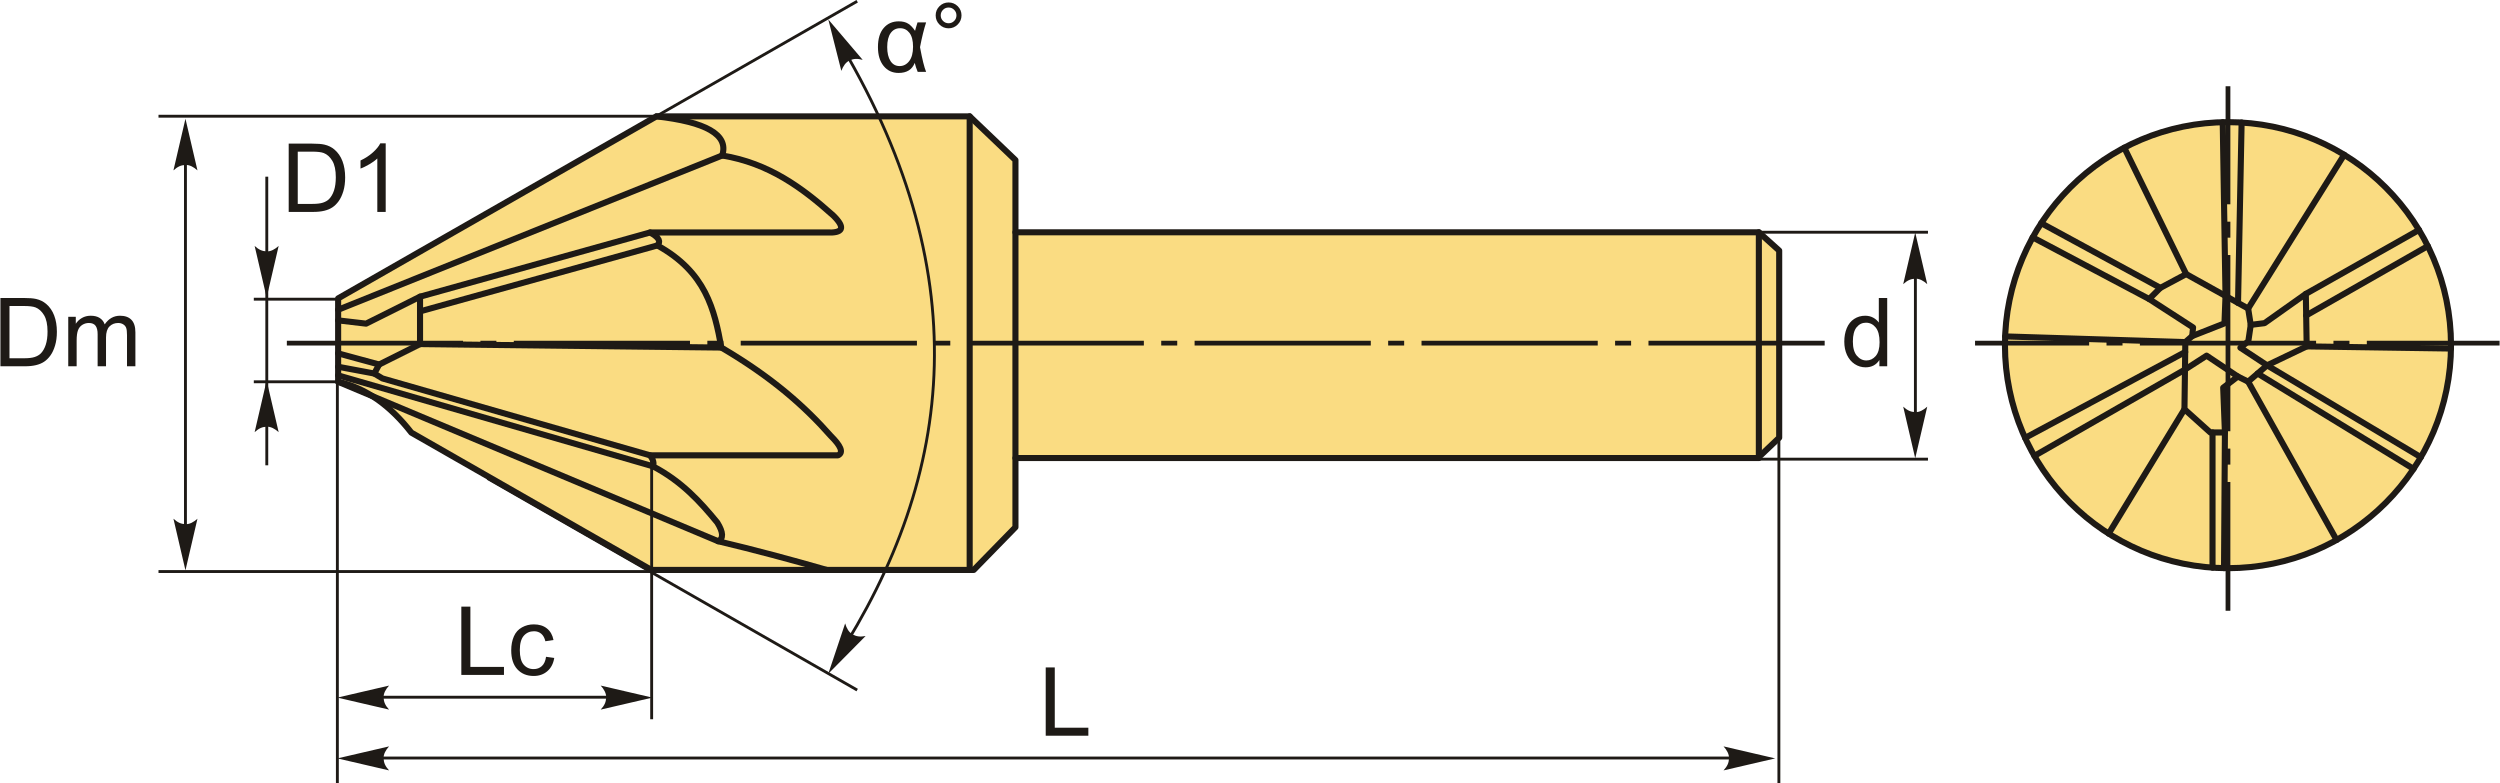 <?xml version="1.0" encoding="UTF-8"?>
<!DOCTYPE svg PUBLIC "-//W3C//DTD SVG 1.1//EN" "http://www.w3.org/Graphics/SVG/1.1/DTD/svg11.dtd">
<!-- Creator: CorelDRAW 2018 (64-Bit) -->
<svg xmlns="http://www.w3.org/2000/svg" xml:space="preserve" width="2049px" height="642px" version="1.1" style="shape-rendering:geometricPrecision; text-rendering:geometricPrecision; image-rendering:optimizeQuality; fill-rule:evenodd; clip-rule:evenodd"
viewBox="0 0 2001.82 627.43"
 xmlns:xlink="http://www.w3.org/1999/xlink">
 <defs>
  <style type="text/css">
   <![CDATA[
    .str1 {stroke:#1E1A16;stroke-width:2.31;stroke-miterlimit:22.926}
    .str0 {stroke:#1E1A16;stroke-width:4.88;stroke-linecap:round;stroke-linejoin:round;stroke-miterlimit:22.926}
    .fil1 {fill:none}
    .fil2 {fill:#1E1A16}
    .fil0 {fill:#FADC82}
    .fil4 {fill:#1E1A16;fill-rule:nonzero}
    .fil3 {fill:#1E1A16;fill-rule:nonzero}
   ]]>
  </style>
 </defs>
 <g id="Layer_x0020_1">
  <g id="_1597906491312">
   <g>
    <path class="fil0 str0" d="M329.16 346.53c-16.87,-21.62 -36.24,-35.72 -58.65,-40.72l0 -66.8 254.97 -145.81 250.89 0 36.66 35.02 0 57.84 595.47 0 16.29 14.66 0 149.89 -17.11 16.29 -594.65 0 0 55.39 -33.4 34.22 -258.23 0 -192.24 -109.98z"/>
    <line class="fil1 str0" x1="813.03" y1="186.06" x2="813.03" y2= "366.9" />
    <line class="fil1 str0" x1="776.37" y1="93.2" x2="776.37" y2= "456.51" />
    <path class="fil1 str0" d="M525.48 93.2c39.02,4.43 58.28,14.4 52.64,31.35 37.35,6.1 64.12,25.8 88.93,48.03 10.25,10.07 7.79,14.28 -5.19,13.63 -47.17,0 -94.34,0 -141.51,0 8.11,4.49 8.46,7.69 5.84,10.39 38.89,21.37 45.75,51.4 51.28,81.79 41.06,24.09 67.14,47.54 87.63,70.75 7.75,7.68 10.6,13.26 5.84,15.58 -50.19,0 -100.39,0 -150.59,0 2.59,3.43 3.3,6.34 2.36,8.8 23.03,12.1 37.79,28.33 51.52,45.07 4.86,7.88 5.05,12.84 0.64,14.93 29.41,6.99 58.34,14.74 86.99,22.99"/>
    <line class="fil1 str0" x1="270.51" y1="248.11" x2="578.12" y2= "124.55" />
    <polyline class="fil1 str0" points="270.51,256.62 292.89,259.24 336.11,237.63 520.35,186.21 "/>
    <polyline class="fil1 str0" points="336.11,237.63 336.11,275.61 577.47,278.39 "/>
    <line class="fil1 str0" x1="526.19" y1="196.6" x2="336.11" y2= "249.42" />
    <polyline class="fil1 str0" points="336.11,275.61 303.36,291.98 299.44,299.19 305.98,303.12 520.35,364.72 "/>
    <line class="fil1 str0" x1="522.71" y1="373.52" x2="270.51" y2= "300.68" />
    <line class="fil1 str0" x1="270.51" y1="305.81" x2="574.87" y2= "433.52" />
    <line class="fil1 str0" x1="303.36" y1="291.98" x2="270.51" y2= "283.06" />
    <line class="fil1 str0" x1="299.44" y1="299.19" x2="270.51" y2= "293.77" />
    <line class="fil1 str0" x1="1408.5" y1="186.06" x2="1408.5" y2= "366.9" />
   </g>
   <g>
    <circle class="fil0 str0" cx="1784.27" cy="276.47" r="178.64"/>
    <polygon class="fil0 str0" points="1800.43,247.13 1802.5,260.22 1813.53,258.85 1846.62,235.41 1847.31,277.46 1815.6,292.63 1800.43,305.72 1792.16,301.59 1780.44,310.55 1781.82,346.4 1770.1,346.4 1749.41,327.78 1750.1,274.01 1755.62,269.19 1756.31,262.29 1721.15,239.54 1730.11,230.58 1750.79,219.55 "/>
    <polyline class="fil1 str0" points="1815.6,292.63 1794.2,278.52 1800.56,273.35 1802.5,260.22 "/>
    <polyline class="fil1 str0" points="1782.3,237.06 1781.46,259.02 1755.62,269.19 "/>
    <polyline class="fil1 str0" points="1749.82,296.03 1767.14,284.88 1792.16,301.59 "/>
    <line class="fil1 str0" x1="1781.82" y1="346.4" x2="1781.11" y2= "455.08" />
    <line class="fil1 str0" x1="1782.3" y1="237.06" x2="1780.07" y2= "97.88" />
    <line class="fil1 str0" x1="1792.32" y1="242.62" x2="1795.19" y2= "98.16" />
    <line class="fil1 str0" x1="1800.43" y1="247.13" x2="1877.35" y2= "123.97" />
    <line class="fil1 str0" x1="1846.62" y1="235.41" x2="1937.25" y2= "184.17" />
    <line class="fil1 str0" x1="1846.9" y1="252.69" x2="1944.35" y2= "197.1" />
    <line class="fil1 str0" x1="1847.31" y1="277.46" x2="1962.89" y2= "279.17" />
    <line class="fil1 str0" x1="1815.6" y1="292.63" x2="1938.76" y2= "366.23" />
    <line class="fil1 str0" x1="1808.01" y1="299.17" x2="1932.92" y2= "375.57" />
    <line class="fil1 str0" x1="1800.43" y1="305.72" x2="1871.28" y2= "432.52" />
    <line class="fil1 str0" x1="1771.89" y1="454.69" x2="1771.89" y2= "346.4" />
    <line class="fil1 str0" x1="1688.71" y1="427.43" x2="1749.41" y2= "327.78" />
    <line class="fil1 str0" x1="1749.82" y1="296.03" x2="1629.18" y2= "365.18" />
    <line class="fil1 str0" x1="1750" y1="281.96" x2="1621.76" y2= "350.76" />
    <line class="fil1 str0" x1="1750.1" y1="274.01" x2="1605.77" y2= "269.46" />
    <line class="fil1 str0" x1="1721.15" y1="239.54" x2="1627.85" y2= "190.12" />
    <line class="fil1 str0" x1="1730.11" y1="230.58" x2="1634.7" y2= "178.76" />
    <line class="fil1 str0" x1="1750.79" y1="219.55" x2="1701.18" y2= "118.29" />
   </g>
   <path id="ось.cdr" class="fil2" d="M397.29 272.94l-12.82 0 0 3.82 12.82 0 0 -3.82zm-167.87 0l141.14 0 0 3.82 -141.14 0 0 -3.82zm349.64 0l-12.82 0 0 3.82 12.82 0 0 -3.82zm-167.86 0l141.13 0 0 3.82 -141.13 0 0 -3.82zm349.64 0l-12.82 0 0 3.82 12.82 0 0 -3.82zm-167.87 0l141.14 0 0 3.82 -141.14 0 0 -3.82zm349.65 0l-12.82 0 0 3.82 12.82 0 0 -3.82zm-167.87 0l141.14 0 0 3.82 -141.14 0 0 -3.82zm349.64 0l-12.82 0 0 3.82 12.82 0 0 -3.82zm-167.86 0l141.13 0 0 3.82 -141.13 0 0 -3.82zm349.64 0l-12.82 0 0 3.82 12.82 0 0 -3.82zm-167.87 0l141.14 0 0 3.82 -141.14 0 0 -3.82zm181.79 0l141.13 0 0 3.82 -141.13 0 0 -3.82z"/>
   <line class="fil1 str1" x1="577.47" y1="93.09" x2="126.62" y2= "93.09" />
   <line class="fil1 str1" x1="577.47" y1="457.8" x2="126.62" y2= "457.8" />
   <line class="fil1 str1" x1="148.21" y1="122.77" x2="148.21" y2= "432.62" />
   <path id="стрелка.cdr" class="fil3" d="M148.21 95.11l9.62 41.39c-2.97,-2.7 -6.27,-4.51 -9.61,-4.38 -3.56,0.15 -6.24,1.29 -9.64,4.38l9.63 -41.39z"/>
   <path id="стрелка.cdr_0" class="fil3" d="M148.21 456.87l9.62 -41.39c-2.97,2.71 -6.27,4.52 -9.61,4.38 -3.56,-0.15 -6.24,-1.28 -9.64,-4.38l9.63 41.39z"/>
   <path class="fil4" d="M0 293.39l0 -54.7 18.84 0c4.26,0 7.5,0.26 9.74,0.78 3.14,0.72 5.81,2.03 8.03,3.92 2.89,2.44 5.04,5.55 6.46,9.35 1.44,3.79 2.16,8.13 2.16,13.01 0,4.15 -0.49,7.83 -1.46,11.04 -0.96,3.21 -2.21,5.87 -3.73,7.97 -1.52,2.1 -3.18,3.75 -4.99,4.95 -1.79,1.21 -3.97,2.13 -6.52,2.75 -2.56,0.62 -5.48,0.93 -8.79,0.93l-19.74 0zm7.26 -6.42l11.66 0c3.6,0 6.43,-0.33 8.48,-1 2.05,-0.68 3.68,-1.62 4.9,-2.84 1.71,-1.72 3.05,-4.04 4,-6.94 0.96,-2.9 1.44,-6.42 1.44,-10.56 0,-5.73 -0.94,-10.13 -2.81,-13.21 -1.88,-3.08 -4.16,-5.15 -6.84,-6.19 -1.94,-0.75 -5.06,-1.12 -9.36,-1.12l-11.47 0 0 41.86z"/>
   <path id="1" class="fil4" d="M54.33 293.39l0 -39.65 6.04 0 0 5.6c1.23,-1.93 2.89,-3.5 4.95,-4.67 2.06,-1.18 4.4,-1.77 7.04,-1.77 2.93,0 5.33,0.61 7.21,1.82 1.87,1.22 3.19,2.92 3.96,5.11 3.15,-4.62 7.24,-6.93 12.28,-6.93 3.95,0 6.99,1.08 9.11,3.26 2.12,2.18 3.19,5.53 3.19,10.05l0 27.18 -6.72 0 0 -24.96c0,-2.67 -0.23,-4.6 -0.66,-5.79 -0.43,-1.18 -1.22,-2.13 -2.38,-2.85 -1.15,-0.73 -2.5,-1.08 -4.04,-1.08 -2.8,0 -5.12,0.93 -6.96,2.77 -1.85,1.86 -2.77,4.83 -2.77,8.9l0 23.01 -6.72 0 0 -25.73c0,-2.98 -0.55,-5.22 -1.64,-6.71 -1.1,-1.49 -2.89,-2.24 -5.38,-2.24 -1.88,0 -3.62,0.49 -5.23,1.49 -1.6,0.99 -2.76,2.44 -3.49,4.36 -0.71,1.91 -1.07,4.68 -1.07,8.28l0 20.55 -6.72 0z"/>
   <path class="fil4" d="M1505.05 293.39l0 -5.03c-2.51,3.91 -6.2,5.87 -11.08,5.87 -3.16,0 -6.06,-0.87 -8.7,-2.61 -2.64,-1.73 -4.69,-4.16 -6.16,-7.27 -1.45,-3.12 -2.17,-6.7 -2.17,-10.75 0,-3.94 0.66,-7.52 1.97,-10.74 1.32,-3.21 3.3,-5.68 5.93,-7.39 2.63,-1.72 5.58,-2.57 8.83,-2.57 2.39,0 4.52,0.51 6.38,1.52 1.85,1 3.37,2.33 4.54,3.94l0 -19.67 6.72 0 0 54.7 -6.26 0zm-21.24 -19.77c0,5.06 1.07,8.85 3.22,11.35 2.14,2.51 4.67,3.76 7.59,3.76 2.94,0 5.44,-1.2 7.5,-3.59 2.05,-2.39 3.08,-6.05 3.08,-10.96 0,-5.4 -1.04,-9.37 -3.14,-11.91 -2.09,-2.53 -4.68,-3.79 -7.75,-3.79 -2.99,0 -5.48,1.21 -7.49,3.64 -2,2.43 -3.01,6.26 -3.01,11.5z"/>
   <line class="fil1 str1" x1="1390.16" y1="186.01" x2="1543.97" y2= "186.01" />
   <line class="fil1 str1" x1="1390.16" y1="367.78" x2="1543.97" y2= "367.78" />
   <line class="fil1 str1" x1="1533.89" y1="213.45" x2="1533.89" y2= "342.72" />
   <path id="стрелка.cdr_1" class="fil3" d="M1533.75 186.21l9.63 41.39c-2.97,-2.71 -6.27,-4.52 -9.61,-4.38 -3.56,0.15 -6.24,1.28 -9.64,4.38l9.62 -41.39z"/>
   <path id="стрелка.cdr_2" class="fil3" d="M1533.75 367.13l9.63 -41.39c-2.97,2.7 -6.27,4.51 -9.61,4.38 -3.56,-0.15 -6.24,-1.29 -9.64,-4.38l9.62 41.39z"/>
   <line class="fil1 str1" x1="269.89" y1="279.99" x2="269.89" y2= "627.43" />
   <line class="fil1 str1" x1="1424.55" y1="333.61" x2="1424.55" y2= "627.43" />
   <line class="fil1 str1" x1="279.39" y1="558.47" x2="506.72" y2= "558.47" />
   <path id="стрелка.cdr_3" class="fil3" d="M269.9 558.78l41.4 -9.63c-2.71,2.98 -4.52,6.27 -4.38,9.61 0.15,3.56 1.28,6.24 4.38,9.64l-41.4 -9.62z"/>
   <line class="fil1 str1" x1="270.51" y1="305.81" x2="202.96" y2= "305.81" />
   <line class="fil1 str1" x1="213.36" y1="372.71" x2="213.36" y2= "141.52" />
   <line class="fil1 str1" x1="270.51" y1="239.65" x2="202.96" y2= "239.65" />
   <path id="стрелка.cdr_4" class="fil3" d="M213.24 304.77l9.63 41.39c-2.97,-2.7 -6.27,-4.51 -9.61,-4.38 -3.56,0.15 -6.24,1.29 -9.64,4.38l9.62 -41.39z"/>
   <path id="стрелка.cdr_5" class="fil3" d="M213.24 238.38l9.63 -41.4c-2.97,2.71 -6.27,4.52 -9.61,4.39 -3.56,-0.15 -6.24,-1.29 -9.64,-4.39l9.62 41.4z"/>
   <path class="fil4" d="M230.91 169.75l0 -54.7 18.84 0c4.25,0 7.5,0.25 9.74,0.78 3.13,0.72 5.81,2.03 8.02,3.92 2.89,2.44 5.04,5.55 6.47,9.34 1.44,3.8 2.15,8.14 2.15,13.02 0,4.15 -0.48,7.83 -1.45,11.04 -0.97,3.2 -2.22,5.87 -3.73,7.97 -1.53,2.1 -3.18,3.75 -4.99,4.95 -1.8,1.21 -3.97,2.13 -6.52,2.75 -2.56,0.62 -5.49,0.93 -8.8,0.93l-19.73 0zm7.25 -6.42l11.67 0c3.6,0 6.43,-0.33 8.48,-1 2.05,-0.68 3.68,-1.62 4.9,-2.84 1.7,-1.72 3.04,-4.04 4,-6.94 0.95,-2.91 1.44,-6.42 1.44,-10.56 0,-5.73 -0.95,-10.13 -2.82,-13.21 -1.87,-3.09 -4.15,-5.15 -6.84,-6.19 -1.93,-0.75 -5.05,-1.12 -9.35,-1.12l-11.48 0 0 41.86z"/>
   <path id="1" class="fil4" d="M308.61 169.75l-6.72 0 0 -42.81c-1.62,1.55 -3.74,3.1 -6.37,4.64 -2.62,1.54 -4.99,2.7 -7.08,3.46l0 -6.49c3.76,-1.76 7.05,-3.9 9.86,-6.42 2.81,-2.51 4.81,-4.94 5.98,-7.31l4.33 0 0 54.93z"/>
   <line class="fil1 str1" x1="521.64" y1="364.72" x2="521.64" y2= "576.12" />
   <polygon class="fil4" points="369.19,540.61 369.19,485.91 376.44,485.91 376.44,534.19 403.34,534.19 403.34,540.61 "/>
   <path id="1" class="fil4" d="M437.04 526.09l6.57 0.92c-0.73,4.52 -2.56,8.05 -5.53,10.61 -2.96,2.56 -6.62,3.83 -10.94,3.83 -5.41,0 -9.76,-1.77 -13.05,-5.31 -3.29,-3.54 -4.94,-8.61 -4.94,-15.2 0,-4.28 0.72,-8.01 2.13,-11.22 1.41,-3.2 3.56,-5.6 6.47,-7.19 2.89,-1.61 6.03,-2.41 9.45,-2.41 4.29,0 7.81,1.08 10.54,3.26 2.74,2.18 4.49,5.27 5.26,9.27l-6.5 0.99c-0.62,-2.66 -1.72,-4.66 -3.31,-6.01 -1.58,-1.33 -3.49,-2.01 -5.73,-2.01 -3.38,0 -6.13,1.21 -8.26,3.63 -2.11,2.43 -3.17,6.25 -3.17,11.5 0,5.32 1.02,9.18 3.06,11.58 2.05,2.41 4.71,3.62 7.98,3.62 2.65,0 4.85,-0.8 6.61,-2.42 1.77,-1.6 2.89,-4.09 3.36,-7.44z"/>
   <path id="стрелка.cdr_6" class="fil3" d="M522.21 558.78l-41.39 -9.63c2.71,2.98 4.52,6.27 4.38,9.61 -0.15,3.56 -1.28,6.24 -4.38,9.64l41.39 -9.62z"/>
   <polygon class="fil4" points="837.28,589.31 837.28,534.61 844.53,534.61 844.53,582.89 871.43,582.89 871.43,589.31 "/>
   <line class="fil1 str1" x1="279.39" y1="607.17" x2="1412.55" y2= "607.17" />
   <path id="стрелка.cdr_7" class="fil3" d="M269.9 607.48l41.4 -9.63c-2.71,2.98 -4.52,6.27 -4.38,9.61 0.15,3.56 1.28,6.24 4.38,9.64l-41.4 -9.62z"/>
   <path id="стрелка.cdr_8" class="fil3" d="M1421.61 607.48l-41.4 -9.63c2.71,2.98 4.52,6.27 4.39,9.61 -0.15,3.56 -1.29,6.24 -4.39,9.64l41.4 -9.62z"/>
   <g>
    <path id="ось.cdr_9" class="fil2" d="M2001.82 272.94l0 3.82 -106.34 0 0 -3.82 106.34 0zm-420.15 3.82l0 -3.82 91.39 0 0 3.82 -91.39 0zm118.12 -3.82l-12.82 0 0 3.82 12.82 0 0 -3.82zm181.78 0l-12.82 0 0 3.82 12.82 0 0 -3.82zm-167.87 0l141.14 0 0 3.82 -141.14 0 0 -3.82z"/>
    <path id="ось.cdr_10" class="fil2" d="M1782.36 69.08l3.82 0 0 94.56 -3.82 0 0 -94.56zm3.82 420.14l-3.82 0 0 -103.16 3.82 0 0 103.16zm-3.82 -129.89l0 12.82 3.82 0 0 -12.82 -3.82 0zm0 -181.77l0 12.81 3.82 0 0 -12.81 -3.82 0zm0 167.86l0 -141.14 3.82 0 0 141.14 -3.82 0z"/>
   </g>
   <line class="fil1 str1" x1="270.51" y1="239.01" x2="686.26" y2= "1" />
   <line class="fil1 str1" x1="390.18" y1="383.25" x2="686.26" y2= "552.74" />
   <path class="fil1 str1" d="M668.95 28.7c113.82,186.94 97.04,350.71 0,500.24"/>
   <path id="стрелка.cdr_11" class="fil3" d="M663.13 15.58l10.44 41.2c1.4,-3.77 3.5,-6.9 6.53,-8.31 3.23,-1.5 6.13,-1.72 10.57,-0.53l-27.54 -32.36z"/>
   <path id="стрелка.cdr_12" class="fil3" d="M663.13 539.64l13.5 -40.3c1.11,3.87 2.97,7.14 5.89,8.78 3.11,1.73 5.98,2.17 10.5,1.32l-29.89 30.2z"/>
   <path class="fil4" d="M734.6 17.94l6.88 0c-1.77,5.49 -3.4,12.1 -4.89,19.85 1.77,9.6 3.4,16.2 4.89,19.8l-6.73 0c-1.05,-2.48 -1.84,-4.9 -2.39,-7.23 -2.06,5.38 -6.37,8.07 -12.92,8.07 -4.97,0 -8.97,-1.86 -12,-5.59 -3.03,-3.72 -4.54,-8.77 -4.54,-15.15 0,-6.56 1.51,-11.63 4.56,-15.2 3.04,-3.59 7.07,-5.39 12.09,-5.39 3.11,0 5.64,0.62 7.6,1.88 1.96,1.25 3.78,3.16 5.48,5.72 0.16,-0.88 0.83,-3.13 1.97,-6.76zm-13.95 4.66c-3.2,0 -5.71,1.3 -7.57,3.89 -1.84,2.58 -2.77,6.31 -2.77,11.19 0,4.75 0.88,8.48 2.63,11.19 1.75,2.71 4.19,4.06 7.33,4.06 3.06,0 5.62,-1.34 7.67,-4 2.05,-2.66 3.07,-6.5 3.07,-11.51 0,-4.89 -0.95,-8.58 -2.86,-11.08 -1.93,-2.49 -4.42,-3.74 -7.5,-3.74z"/>
   <path id="1" class="fil4" d="M749.13 12.3c0,-2.85 1.02,-5.28 3.04,-7.31 2.03,-2.01 4.46,-3.02 7.3,-3.02 2.88,0 5.32,1.01 7.35,3.02 2.01,2.03 3.01,4.46 3.01,7.31 0,2.86 -1.01,5.31 -3.04,7.33 -2.02,2.03 -4.47,3.05 -7.32,3.05 -2.84,0 -5.27,-1.01 -7.3,-3.02 -2.02,-2.02 -3.04,-4.47 -3.04,-7.36zm4.05 0.03c0,1.74 0.61,3.22 1.85,4.45 1.23,1.24 2.72,1.85 4.48,1.85 1.72,0 3.19,-0.61 4.43,-1.85 1.23,-1.23 1.84,-2.71 1.84,-4.45 0,-1.75 -0.61,-3.23 -1.84,-4.46 -1.24,-1.24 -2.71,-1.85 -4.43,-1.85 -1.76,0 -3.25,0.61 -4.48,1.85 -1.24,1.23 -1.85,2.71 -1.85,4.46z"/>
  </g>
 </g>
</svg>
